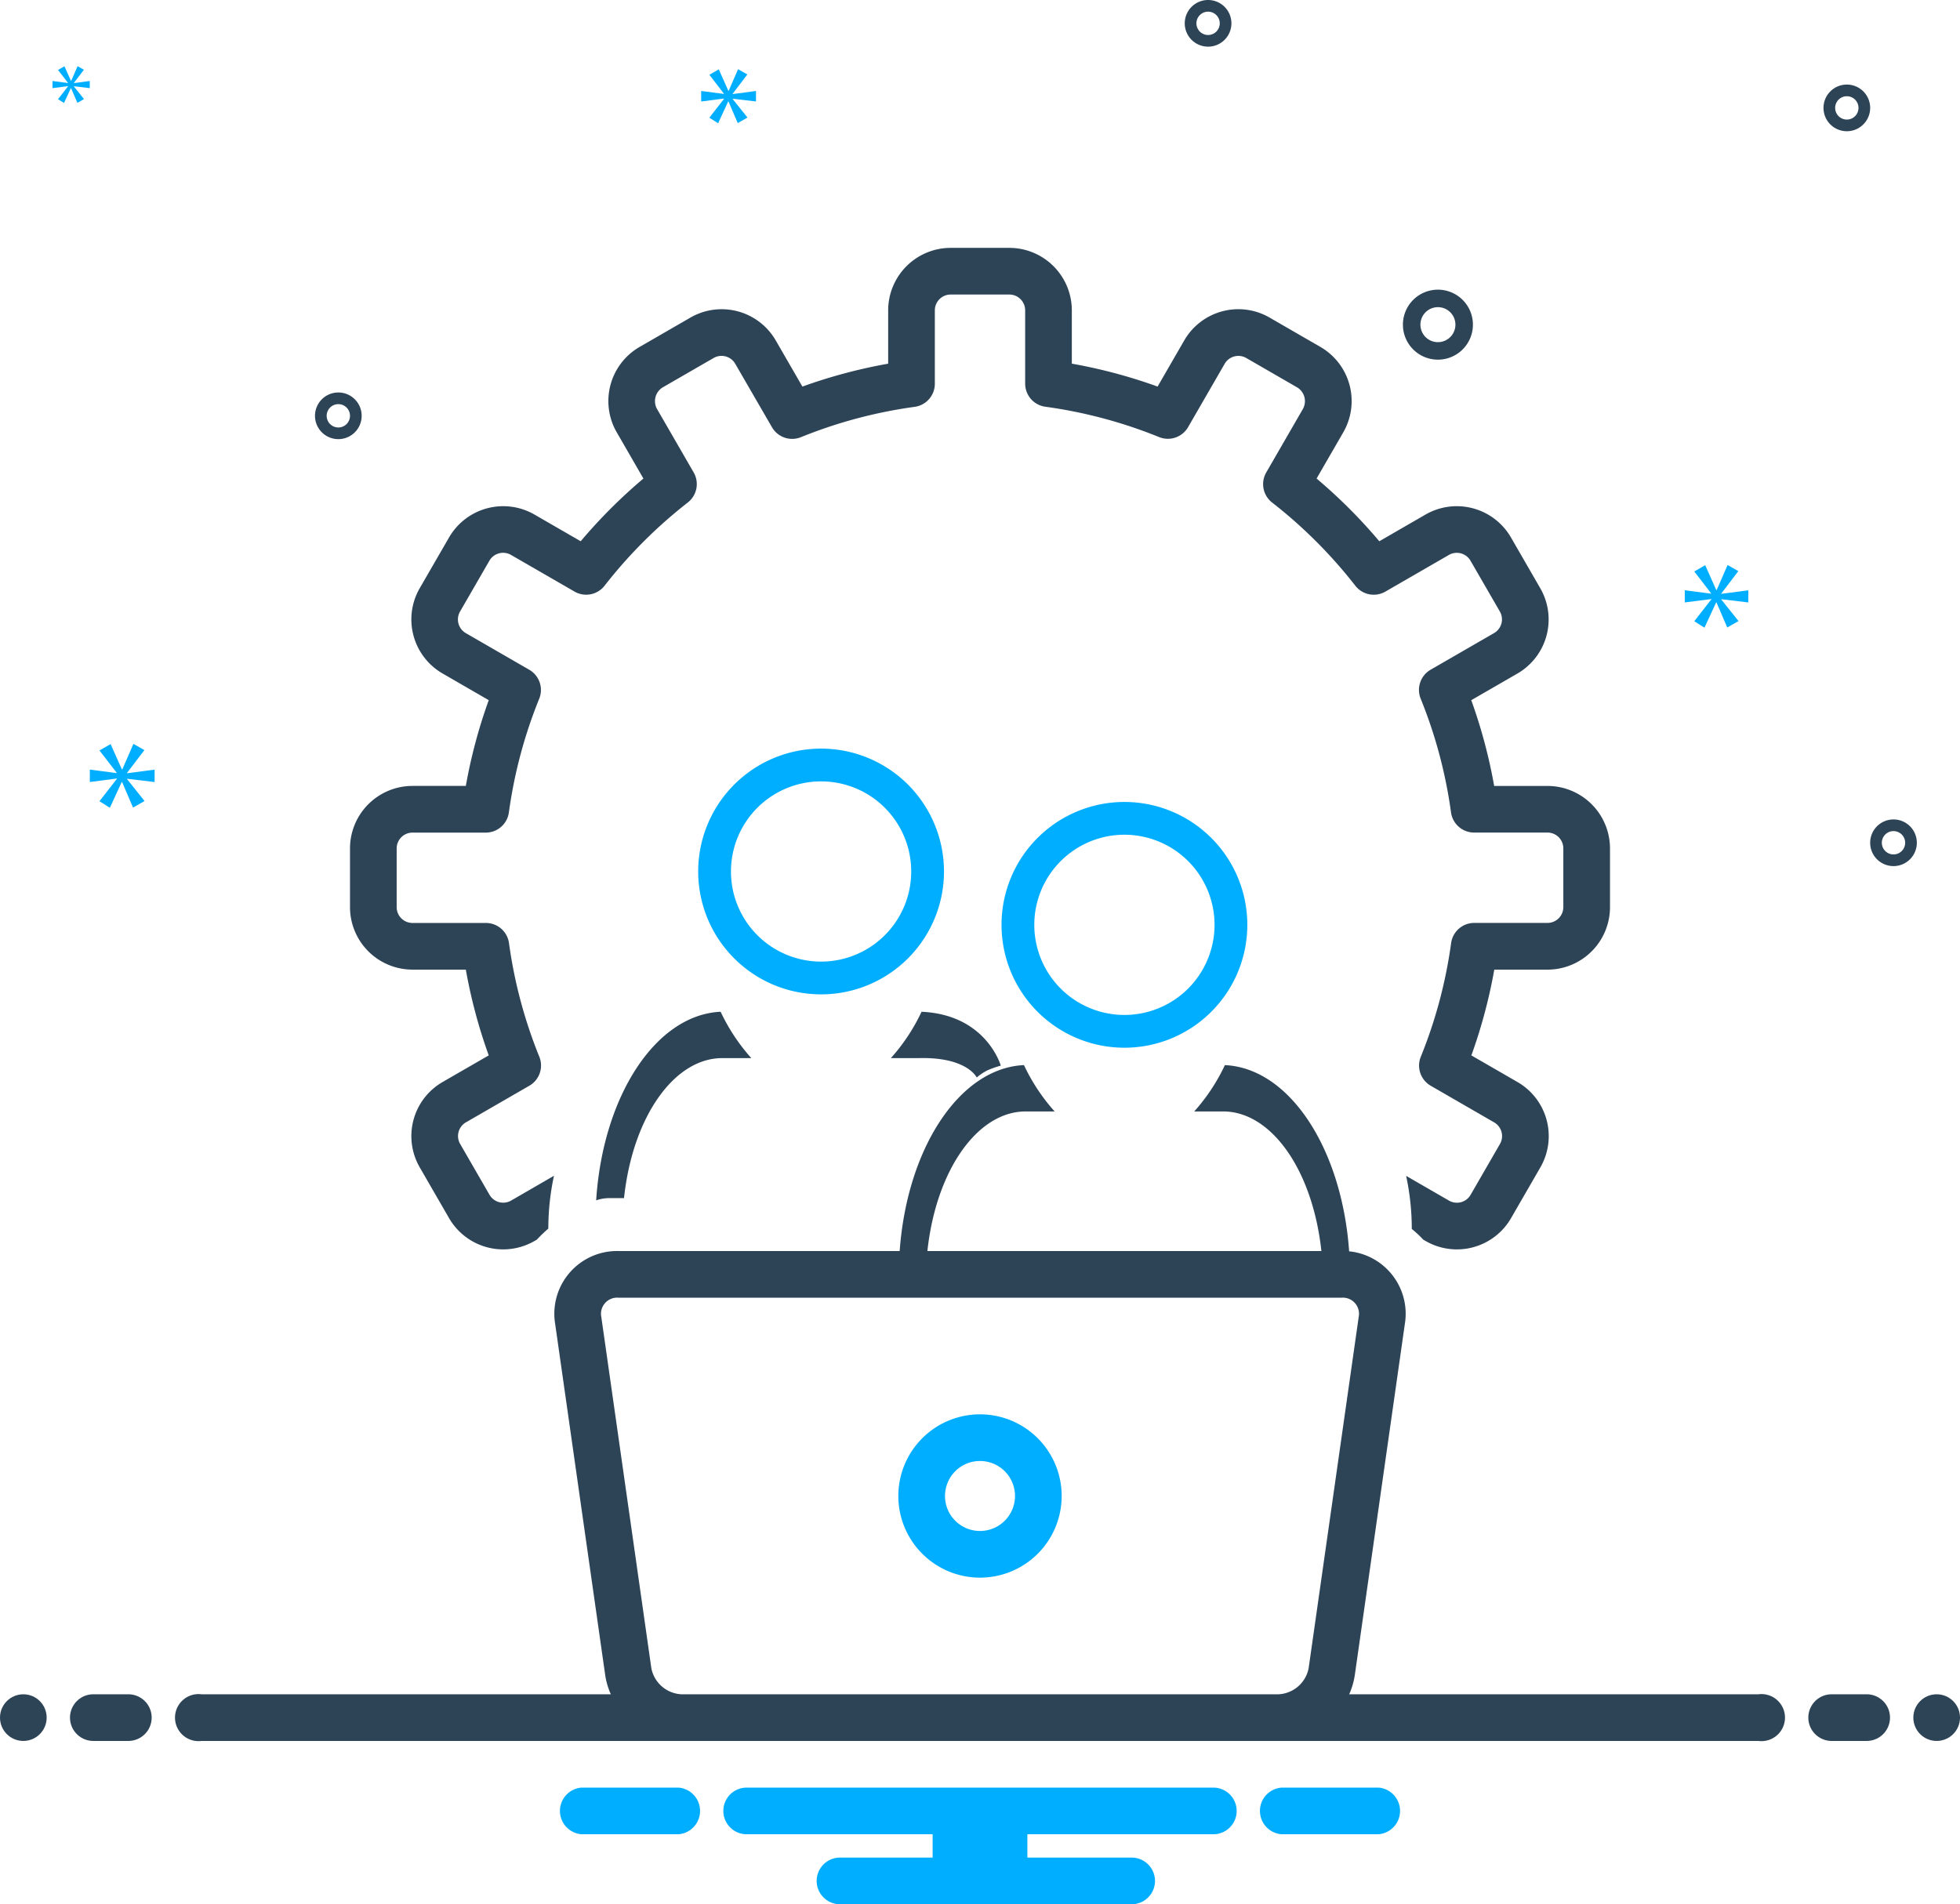 <svg xmlns="http://www.w3.org/2000/svg" width="168" height="163.25" viewBox="0 0 168 163.25"><g transform="translate(-7686 -8788.251)"><g transform="translate(7686 8785.876)"><path d="M79.534,62.625A10.534,10.534,0,1,0,90.068,73.159,10.534,10.534,0,0,0,79.534,62.625Zm0,18.259a7.725,7.725,0,1,1,7.725-7.725A7.725,7.725,0,0,1,79.534,80.884Z" transform="translate(-9.155 3.928)" fill="#00aeff"/><path d="M132.645,69.754h-4.573a44.544,44.544,0,0,0-1.964-7.352l3.955-2.284a5.354,5.354,0,0,0,1.96-7.314l-2.516-4.359a5.362,5.362,0,0,0-7.315-1.959l-3.966,2.29A45.019,45.019,0,0,0,112.85,43.4l2.29-3.966a5.361,5.361,0,0,0-1.96-7.315L108.821,29.6a5.354,5.354,0,0,0-7.314,1.96l-2.284,3.955a44.544,44.544,0,0,0-7.352-1.964V28.98a5.361,5.361,0,0,0-5.355-5.355H81.484a5.361,5.361,0,0,0-5.355,5.355v4.573a44.545,44.545,0,0,0-7.352,1.964l-2.284-3.955a5.354,5.354,0,0,0-7.314-1.96l-4.358,2.516a5.361,5.361,0,0,0-1.96,7.315L55.15,43.4a45.02,45.02,0,0,0-5.376,5.376l-3.966-2.29a5.361,5.361,0,0,0-7.315,1.96L35.977,52.8a5.354,5.354,0,0,0,1.96,7.314L41.892,62.4a44.545,44.545,0,0,0-1.964,7.352H35.355A5.361,5.361,0,0,0,30,75.109v5.032A5.361,5.361,0,0,0,35.355,85.5h4.573a44.544,44.544,0,0,0,1.964,7.352l-3.955,2.284a5.354,5.354,0,0,0-1.96,7.314l2.516,4.359a5.36,5.36,0,0,0,7.315,1.959l.207-.119A12.6,12.6,0,0,1,47,107.7a21.391,21.391,0,0,1,.484-4.527L43.807,105.3a1.355,1.355,0,0,1-1.851-.5l-2.516-4.358a1.356,1.356,0,0,1,.5-1.851l5.434-3.138a2,2,0,0,0,.853-2.485,40.529,40.529,0,0,1-2.6-9.748A2,2,0,0,0,41.637,81.5H35.355A1.357,1.357,0,0,1,34,80.141V75.109a1.357,1.357,0,0,1,1.355-1.355h6.282a2,2,0,0,0,1.981-1.728,40.529,40.529,0,0,1,2.6-9.748,2,2,0,0,0-.853-2.485l-5.434-3.138a1.356,1.356,0,0,1-.5-1.851l2.516-4.358a1.358,1.358,0,0,1,1.851-.5l5.444,3.143a2,2,0,0,0,2.578-.5,41.025,41.025,0,0,1,7.136-7.136,2,2,0,0,0,.5-2.578l-3.143-5.444a1.379,1.379,0,0,1,.5-1.851l4.358-2.516a1.356,1.356,0,0,1,1.851.5L66.168,39a2,2,0,0,0,2.485.853,40.529,40.529,0,0,1,9.748-2.6,2,2,0,0,0,1.728-1.981V28.98a1.357,1.357,0,0,1,1.355-1.355h5.032a1.357,1.357,0,0,1,1.355,1.355v6.282A2,2,0,0,0,89.6,37.244a40.53,40.53,0,0,1,9.748,2.6A2,2,0,0,0,101.832,39l3.138-5.434a1.357,1.357,0,0,1,1.851-.5l4.358,2.516a1.378,1.378,0,0,1,.5,1.851l-3.143,5.444a2,2,0,0,0,.5,2.578,41.025,41.025,0,0,1,7.136,7.136,2,2,0,0,0,2.578.5l5.444-3.143a1.358,1.358,0,0,1,1.851.5L128.56,54.8a1.356,1.356,0,0,1-.5,1.851l-5.434,3.138a2,2,0,0,0-.853,2.485,40.529,40.529,0,0,1,2.6,9.748,2,2,0,0,0,1.981,1.728h6.282A1.357,1.357,0,0,1,134,75.109v5.032a1.357,1.357,0,0,1-1.355,1.355h-6.282a2,2,0,0,0-1.981,1.728,40.529,40.529,0,0,1-2.6,9.748,2,2,0,0,0,.853,2.485l5.434,3.138a1.356,1.356,0,0,1,.5,1.851l-2.516,4.358a1.355,1.355,0,0,1-1.851.5l-3.677-2.122a21.443,21.443,0,0,1,.484,4.55,9.2,9.2,0,0,1,.986.918l.206.119a5.36,5.36,0,0,0,7.315-1.959l2.516-4.358a5.354,5.354,0,0,0-1.96-7.314l-3.955-2.284a44.545,44.545,0,0,0,1.964-7.352h4.573A5.361,5.361,0,0,0,138,80.141V75.109a5.361,5.361,0,0,0-5.355-5.355Z" fill="#2d4356"/><path d="M51.1,105.817a3.471,3.471,0,0,1,1.11-.192h1.277c.75-7.049,4.384-12.131,8.581-12H64.4a16.36,16.36,0,0,1-2.631-3.975C56.206,89.9,51.671,96.888,51.1,105.817ZM76.359,93.625h2.326c4.2-.131,5.034,1.661,5.034,1.661a4.614,4.614,0,0,1,.875-.594,7.805,7.805,0,0,1,1.188-.422s-1.229-4.37-6.792-4.62a16.361,16.361,0,0,1-2.631,3.975Z" transform="translate(0 -0.537)" fill="#2d4356"/><path d="M84,123.625a7,7,0,1,0,7,7,7,7,0,0,0-7-7Zm0,10a3,3,0,1,1,3-3A3,3,0,0,1,84,133.625Z" fill="#00aeff"/><circle cx="2" cy="2" r="2" transform="translate(0 147.625)" fill="#2d4356"/><path d="M11,147.625H8a2,2,0,0,0,0,4h3a2,2,0,0,0,0-4Zm149,0h-3a2,2,0,0,0,0,4h3a2,2,0,0,0,0-4Z" fill="#2d4356"/><circle cx="2" cy="2" r="2" transform="translate(164 147.625)" fill="#2d4356"/><path d="M118.154,155.625h-8.308a2.006,2.006,0,0,0,0,4h8.308a2.006,2.006,0,0,0,0-4Zm-60,0H49.846a2.006,2.006,0,0,0,0,4h8.308a2.006,2.006,0,0,0,0-4Zm45.846,0H64a2,2,0,0,0,0,4H79.94v2H72a2,2,0,0,0,0,4H97a2,2,0,0,0,0-4H88.06v-2H104a2,2,0,0,0,0-4Z" fill="#00aeff"/><path d="M150.721,147.625H115.645a6.327,6.327,0,0,0,.486-1.678l4.285-30.08A5.378,5.378,0,0,0,115,109.625H53a5.378,5.378,0,0,0-5.416,6.242l4.286,30.08a6.327,6.327,0,0,0,.486,1.678H17.279a2.017,2.017,0,1,0,0,4H150.721a2.017,2.017,0,1,0,0-4Zm-92.308,0a2.764,2.764,0,0,1-2.584-2.242L51.544,115.3A1.387,1.387,0,0,1,53,113.625h62a1.387,1.387,0,0,1,1.456,1.678l-4.286,30.08a2.764,2.764,0,0,1-2.584,2.242ZM123.25,33.208a3,3,0,1,0-3-3A3,3,0,0,0,123.25,33.208Zm0-4.5a1.5,1.5,0,1,1-1.5,1.5,1.5,1.5,0,0,1,1.5-1.5ZM162.3,72.625a2,2,0,1,0,2,2A2,2,0,0,0,162.3,72.625Zm0,3a1,1,0,1,1,1-1A1,1,0,0,1,162.3,75.625ZM103.55,2.375a2,2,0,1,0,2,2,2,2,0,0,0-2-2Zm0,3a1,1,0,1,1,1-1A1,1,0,0,1,103.55,5.375ZM158.3,9.625a2,2,0,1,0,2,2A2,2,0,0,0,158.3,9.625Zm0,3a1,1,0,1,1,1-1A1,1,0,0,1,158.3,12.625ZM31,38.022a2,2,0,1,0-2,2,2,2,0,0,0,2-2Zm-3,0a1,1,0,1,1,1,1A1,1,0,0,1,28,38.022Z" fill="#2d4356"/><path d="M10.888,68.636l1.487-1.955-.939-.532-.955,2.19H10.45l-.97-2.175-.955.548L10,68.621v.031l-2.3-.3v1.064l2.316-.3v.031L8.525,71.061l.891.564,1.018-2.206h.031l.939,2.19.986-.563-1.5-1.878v-.031l2.362.282V68.355l-2.362.312Z" fill="#00aeff"/><path d="M5.83,9.778l-.856,1.1.514.325.586-1.271h.018l.54,1.262.568-.325L6.335,9.787V9.769l1.36.162V9.319l-1.36.18V9.481l.856-1.126-.54-.307L6.1,9.309H6.083L5.524,8.057l-.55.315.848,1.1V9.49L4.5,9.319v.612L5.83,9.76Z" fill="#00aeff"/><path d="M149.856,54.022V52.978l-2.316.307v-.03L149,51.336l-.921-.521-.936,2.148h-.031l-.951-2.133-.937.537,1.443,1.873v.03l-2.257-.292v1.044l2.272-.291v.03l-1.458,1.872.874.553,1-2.164h.03l.921,2.149.967-.553-1.473-1.842v-.03Z" fill="#00aeff"/><path d="M62.8,10.413l1.258-1.655-.794-.45-.808,1.853H62.43l-.82-1.84-.808.464L62.046,10.4v.026L60.1,10.175v.9l1.959-.251v.026L60.8,12.465l.754.477.861-1.867h.026l.795,1.853.834-.476L62.8,10.863v-.026l2,.238v-.9l-2,.264Z" fill="#00aeff"/></g><path d="M79.534,62.625A10.534,10.534,0,1,0,90.068,73.159,10.534,10.534,0,0,0,79.534,62.625Zm0,18.259a7.725,7.725,0,1,1,7.725-7.725A7.725,7.725,0,0,1,79.534,80.884Z" transform="translate(7702.845 8794.378)" fill="#00aeff"/><path d="M51.1,105.817a3.471,3.471,0,0,1,1.11-.192h1.277c.75-7.049,4.384-12.131,8.581-12H64.4a16.36,16.36,0,0,1-2.631-3.975C56.206,89.9,51.671,96.888,51.1,105.817ZM76.359,93.625h2.326c4.2-.131,7.831,4.951,8.581,12h1.277a3.471,3.471,0,0,1,1.11.192c-.566-8.929-5.1-15.916-10.663-16.166a16.361,16.361,0,0,1-2.631,3.975Z" transform="translate(7712 8789.912)" fill="#2d4356"/></g></svg>